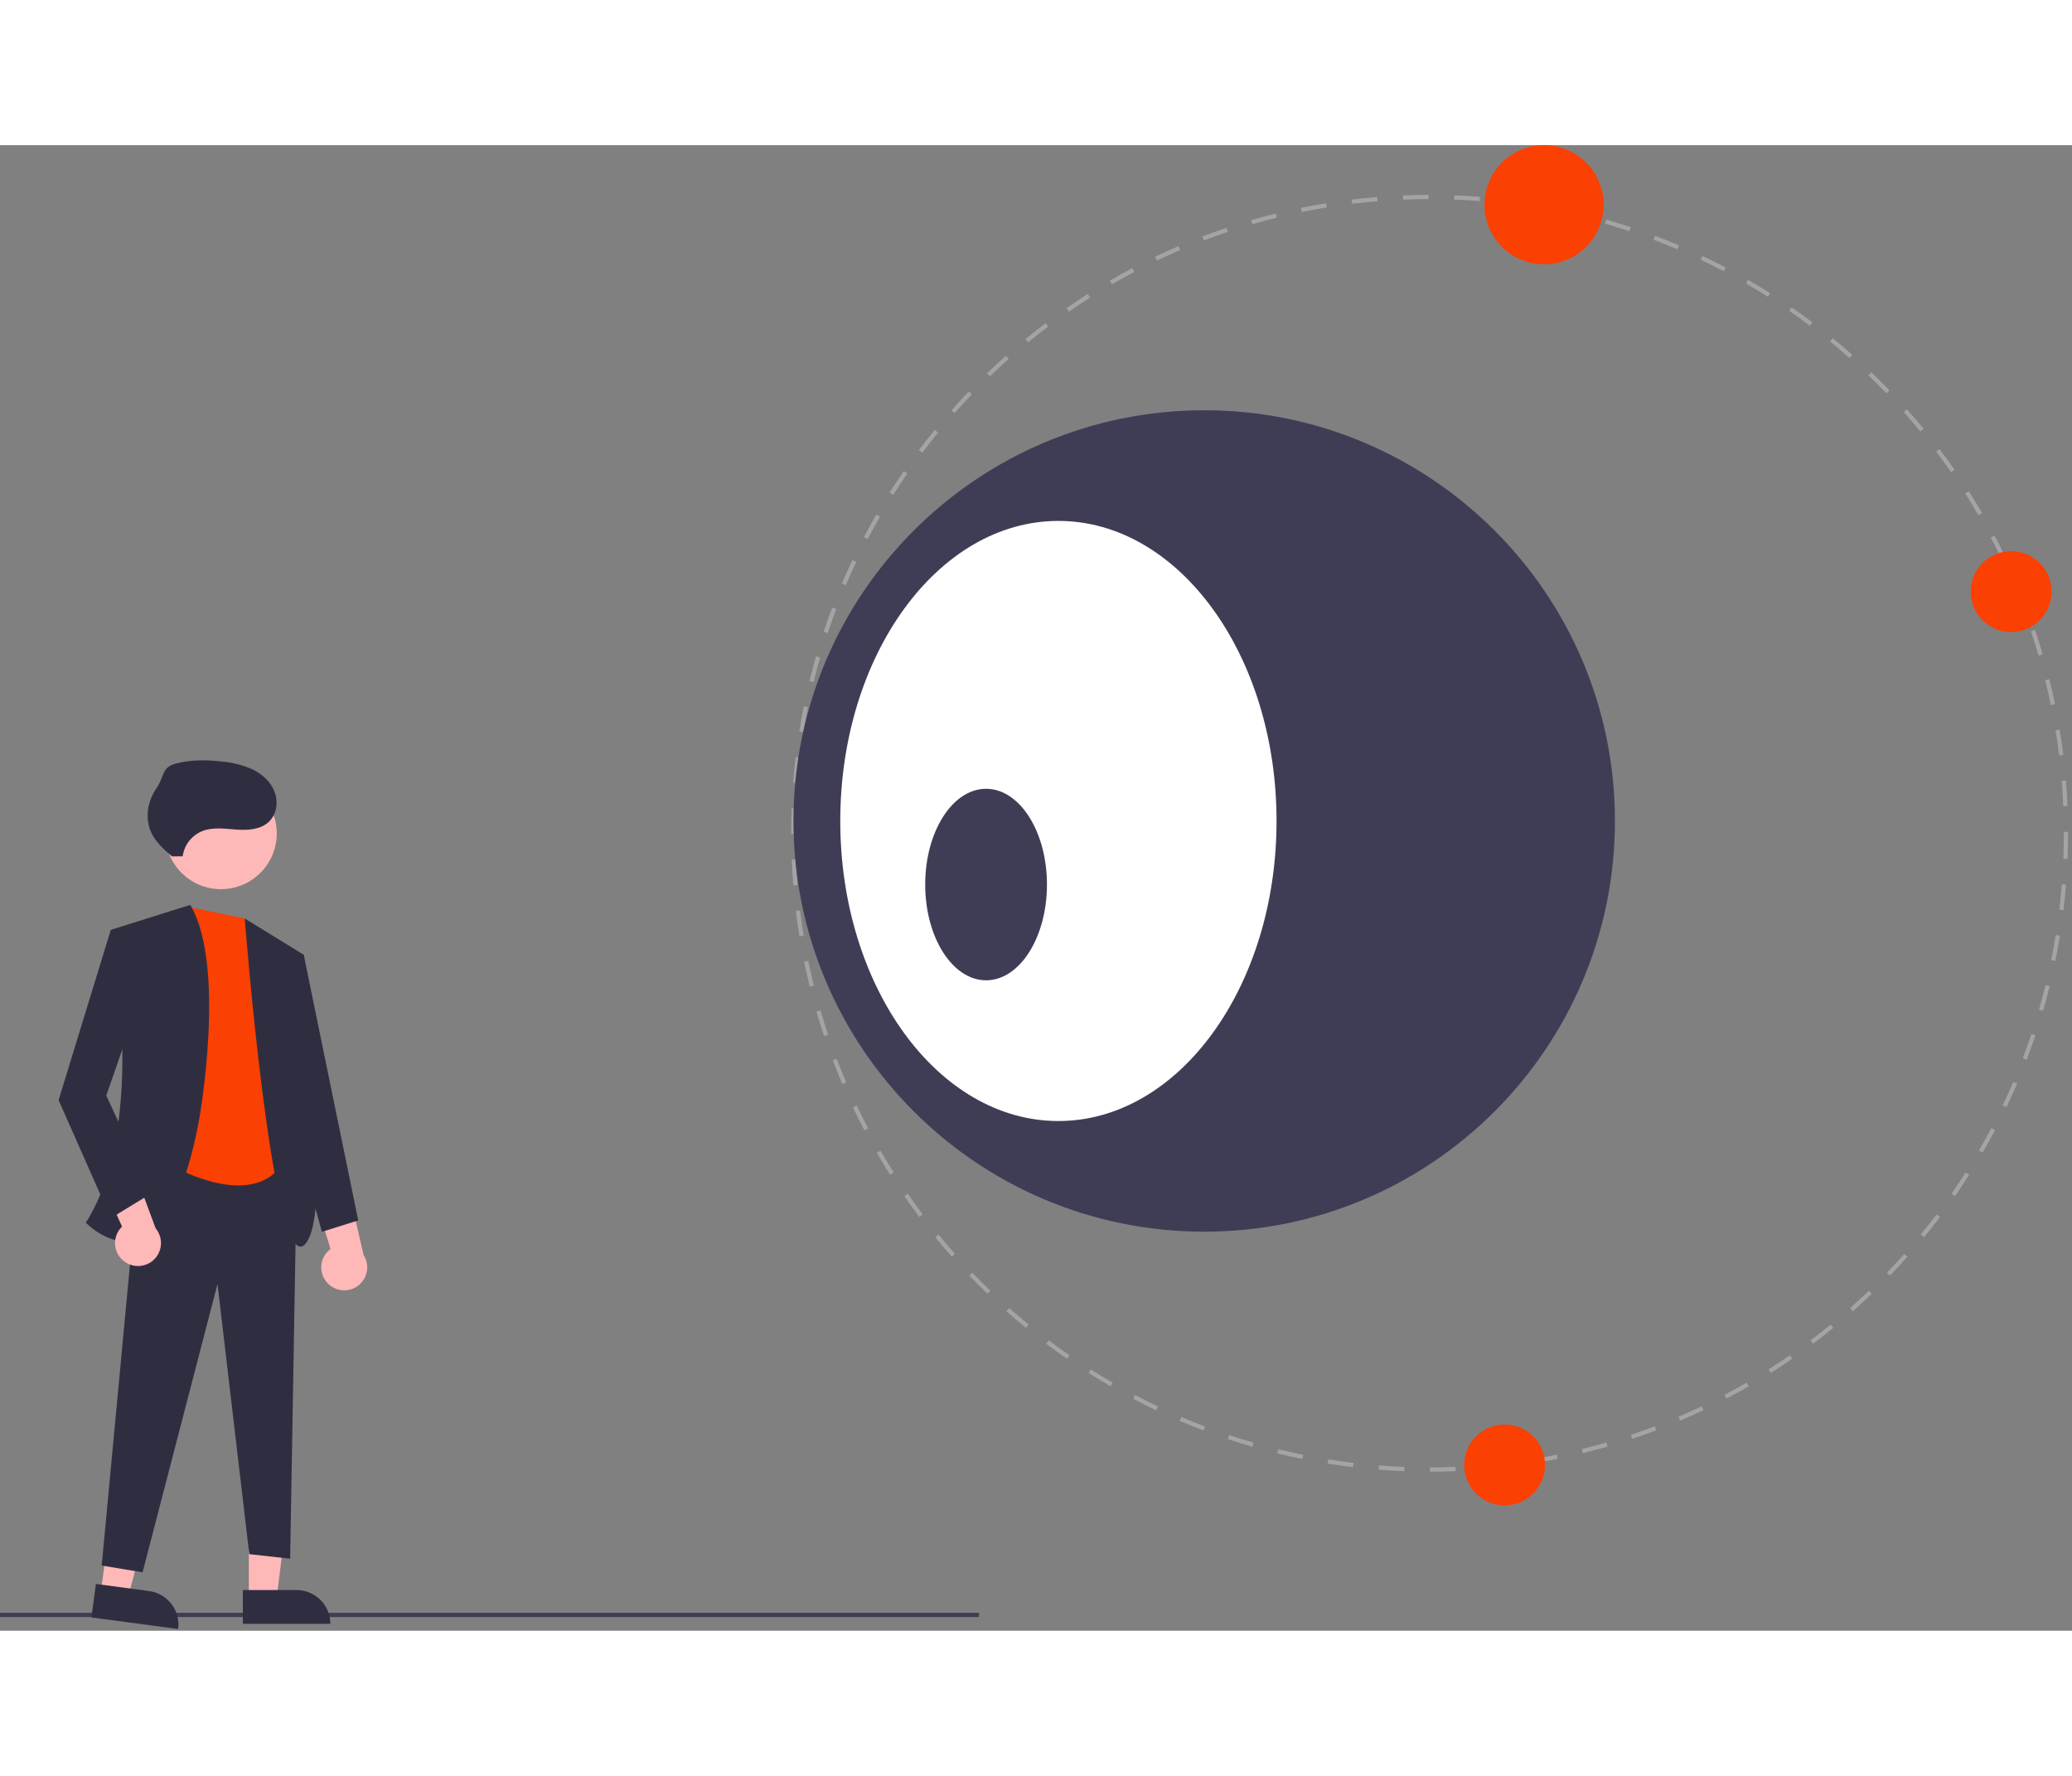 <svg width="350" height="300" viewBox="0 0 470 337" fill="none" xmlns="http://www.w3.org/2000/svg">
<rect x="0" y="0" width="470" height="337" fill="#808080" stroke="none"/>
<path d="M222.061 332.938H0V333.903H222.061V332.938Z" fill="#3F3D56"/>
<path d="M56.446 329.573H62.76L65.764 305.22H56.445L56.446 329.573Z" fill="#FFB8B8"/>
<path d="M74.938 335.435L55.094 335.435L55.094 327.769L67.27 327.768C69.304 327.768 71.254 328.576 72.692 330.013C74.13 331.451 74.937 333.401 74.938 335.435Z" fill="#2F2E41"/>
<path d="M22.859 328.36L29.118 329.194L35.315 305.451L26.078 304.22L22.859 328.36Z" fill="#FFB8B8"/>
<path d="M40.406 336.614L20.737 333.992L21.75 326.392L33.82 328.001C35.836 328.27 37.662 329.329 38.897 330.944C40.132 332.559 40.675 334.599 40.406 336.614Z" fill="#2F2E41"/>
<path d="M31.825 228.991L67.361 230.536L65.816 320.662L56.546 319.632L49.336 258.346L32.34 323.752L23.07 322.207L31.825 228.991Z" fill="#2F2E41"/>
<path d="M55.523 175.43L43.163 172.905L35.438 229.506C35.438 229.506 58.098 244.441 65.308 228.991L55.523 175.43Z" fill="#FA4003"/>
<path d="M50.126 168.783C57.111 168.783 62.775 163.12 62.775 156.134C62.775 149.149 57.111 143.485 50.126 143.485C43.14 143.485 37.477 149.149 37.477 156.134C37.477 163.12 43.14 168.783 50.126 168.783Z" fill="#FFB8B8"/>
<path d="M43.159 172.341L25.134 178.006C25.134 178.006 33.889 221.781 19.469 244.441C19.469 244.441 37.494 263.497 45.219 220.751C45.219 220.751 51.399 186.246 43.159 172.341Z" fill="#2F2E41"/>
<path d="M55.516 175.431L68.906 183.671C68.906 183.671 76.116 243.926 68.906 249.591C61.696 255.256 55.516 175.431 55.516 175.431Z" fill="#2F2E41"/>
<path d="M74.477 258.33C73.928 257.808 73.5 257.172 73.223 256.468C72.947 255.763 72.828 255.006 72.876 254.25C72.923 253.495 73.136 252.759 73.499 252.094C73.861 251.43 74.365 250.853 74.975 250.404L69.531 232.824L78.715 235.492L82.477 251.777C83.163 252.852 83.43 254.14 83.23 255.399C83.029 256.658 82.373 257.799 81.387 258.607C80.401 259.414 79.153 259.832 77.879 259.781C76.606 259.73 75.395 259.214 74.477 258.33Z" fill="#FFB8B8"/>
<path d="M28.209 253.245C27.598 252.798 27.092 252.223 26.727 251.559C26.363 250.896 26.148 250.16 26.099 249.405C26.049 248.649 26.166 247.892 26.441 247.187C26.715 246.481 27.141 245.845 27.689 245.321L20.039 228.583L29.489 230.053L35.304 245.723C36.122 246.701 36.553 247.944 36.515 249.219C36.477 250.493 35.972 251.709 35.098 252.636C34.223 253.563 33.039 254.137 31.769 254.25C30.499 254.362 29.233 254.005 28.209 253.245Z" fill="#FFB8B8"/>
<path d="M29.769 178.521L25.134 178.006L13.289 216.631L25.134 243.411L34.404 237.746L24.104 215.601L32.344 191.911L29.769 178.521Z" fill="#2F2E41"/>
<path d="M66.324 183.156L68.899 183.671L81.26 243.927L73.019 246.502L63.234 210.966L66.324 183.156Z" fill="#2F2E41"/>
<path d="M41.432 161.328C41.603 160.085 42.093 158.908 42.855 157.911C43.618 156.915 44.626 156.134 45.781 155.644C48.216 154.646 50.962 155.067 53.587 155.258C56.211 155.449 59.133 155.283 61.027 153.457C62.758 151.788 63.147 149.018 62.311 146.764C61.476 144.51 59.584 142.76 57.434 141.683C55.244 140.678 52.897 140.058 50.497 139.849C46.989 139.426 43.387 139.372 39.968 140.264C36.55 141.156 37.431 143.067 35.428 145.978C33.424 148.888 32.824 152.853 34.352 156.039C35.374 158.171 37.205 159.784 38.989 161.336" fill="#2F2E41"/>
<path d="M324.371 300.919L324.371 299.954C326.291 299.953 328.239 299.914 330.163 299.837L330.202 300.802C328.265 300.879 326.304 300.919 324.371 300.919ZM318.542 300.808C316.612 300.732 314.654 300.617 312.722 300.465L312.798 299.502C314.717 299.654 316.663 299.768 318.58 299.843L318.542 300.808ZM336.022 300.452L335.945 299.489C337.861 299.336 339.8 299.141 341.708 298.911L341.824 299.87C339.903 300.102 337.951 300.297 336.022 300.452ZM306.919 299.889C304.994 299.658 303.051 299.386 301.145 299.08L301.298 298.127C303.192 298.431 305.122 298.701 307.034 298.93L306.919 299.889ZM347.598 299.055L347.443 298.101C349.337 297.795 351.254 297.445 353.141 297.061L353.334 298.007C351.434 298.394 349.504 298.746 347.598 299.055ZM295.407 298.039C293.507 297.655 291.593 297.226 289.716 296.767L289.946 295.829C291.81 296.286 293.712 296.711 295.599 297.093L295.407 298.039ZM359.023 296.728L358.792 295.791C360.662 295.331 362.544 294.827 364.387 294.293L364.656 295.22C362.8 295.758 360.905 296.265 359.023 296.728ZM284.082 295.265C282.22 294.728 280.346 294.146 278.513 293.536L278.818 292.62C280.639 293.226 282.5 293.804 284.35 294.337L284.082 295.265ZM370.223 293.484L369.917 292.569C371.739 291.96 373.575 291.305 375.372 290.622L375.715 291.524C373.905 292.212 372.057 292.871 370.223 293.484ZM273.004 291.576C271.192 290.89 269.368 290.156 267.581 289.395L267.959 288.507C269.734 289.263 271.547 289.992 273.346 290.673L273.004 291.576ZM381.108 289.35L380.729 288.462C382.494 287.708 384.266 286.909 385.996 286.086L386.411 286.958C384.67 287.786 382.885 288.591 381.108 289.35ZM262.252 286.996C260.498 286.164 258.74 285.285 257.026 284.384L257.476 283.53C259.178 284.424 260.924 285.297 262.666 286.124L262.252 286.996ZM391.615 284.354L391.165 283.499C392.866 282.604 394.569 281.664 396.228 280.705L396.711 281.54C395.041 282.506 393.327 283.453 391.615 284.354ZM251.912 281.564C250.23 280.591 248.549 279.574 246.918 278.54L247.434 277.724C249.055 278.751 250.724 279.762 252.396 280.728L251.912 281.564ZM401.692 278.523L401.175 277.707C402.794 276.682 404.417 275.608 405.999 274.513L406.548 275.307C404.955 276.409 403.321 277.491 401.692 278.523ZM242.05 275.319C240.453 274.215 238.861 273.067 237.316 271.905L237.897 271.134C239.431 272.288 241.013 273.429 242.599 274.525L242.05 275.319ZM411.273 271.899L410.692 271.128C412.223 269.976 413.756 268.775 415.248 267.556L415.859 268.303C414.357 269.53 412.814 270.74 411.273 271.899ZM232.725 268.304C231.226 267.08 229.731 265.808 228.282 264.523L228.923 263.801C230.362 265.076 231.847 266.34 233.336 267.557L232.725 268.304ZM420.298 264.526L419.657 263.804C421.096 262.529 422.528 261.207 423.914 259.877L424.582 260.573C423.187 261.913 421.746 263.243 420.298 264.526ZM223.995 260.569C222.603 259.231 221.215 257.844 219.871 256.447L220.567 255.778C221.902 257.166 223.281 258.544 224.664 259.872L223.995 260.569ZM428.707 256.451L428.011 255.781C429.342 254.397 430.664 252.966 431.942 251.525L432.664 252.166C431.378 253.616 430.047 255.057 428.707 256.451ZM215.916 252.165C214.629 250.714 213.357 249.221 212.136 247.727L212.884 247.116C214.096 248.6 215.36 250.083 216.638 251.523L215.916 252.165ZM436.447 247.726L435.7 247.115C436.92 245.624 438.124 244.09 439.279 242.556L440.05 243.137C438.887 244.681 437.675 246.225 436.447 247.726ZM208.538 243.144C207.374 241.599 206.226 240.01 205.127 238.421L205.92 237.871C207.013 239.45 208.153 241.029 209.309 242.563L208.538 243.144ZM443.466 238.405L442.672 237.856C443.769 236.27 444.847 234.644 445.875 233.022L446.69 233.539C445.655 235.172 444.57 236.809 443.466 238.405ZM201.908 233.566C200.874 231.935 199.858 230.26 198.889 228.588L199.724 228.104C200.687 229.765 201.696 231.429 202.724 233.049L201.908 233.566ZM449.717 228.546L448.882 228.062C449.849 226.392 450.792 224.683 451.686 222.984L452.54 223.434C451.64 225.144 450.69 226.865 449.717 228.546ZM196.073 223.492C195.173 221.784 194.296 220.034 193.465 218.289L194.337 217.874C195.162 219.607 196.034 221.346 196.927 223.042L196.073 223.492ZM455.155 218.21L454.283 217.795C455.11 216.056 455.912 214.276 456.669 212.503L457.557 212.883C456.795 214.667 455.987 216.459 455.155 218.21ZM191.071 212.989C190.31 211.21 189.578 209.396 188.893 207.596L189.795 207.253C190.476 209.04 191.203 210.843 191.958 212.609L191.071 212.989ZM459.741 207.46L458.839 207.118C459.523 205.312 460.179 203.471 460.788 201.647L461.703 201.952C461.091 203.789 460.431 205.642 459.741 207.46ZM186.93 202.105C186.315 200.27 185.73 198.397 185.191 196.539L186.118 196.27C186.654 198.116 187.235 199.976 187.846 201.799L186.93 202.105ZM463.436 196.384L462.509 196.116C463.041 194.273 463.544 192.391 464.004 190.52L464.941 190.75C464.479 192.634 463.972 194.529 463.436 196.384ZM183.68 190.907C183.216 189.027 182.785 187.113 182.398 185.219L183.344 185.025C183.728 186.907 184.156 188.809 184.617 190.676L183.68 190.907ZM466.217 185.061L465.27 184.868C465.652 182.988 466.001 181.071 466.307 179.17L467.261 179.324C466.952 181.237 466.601 183.167 466.217 185.061ZM181.347 179.483C181.038 177.577 180.762 175.635 180.529 173.71L181.487 173.594C181.719 175.506 181.993 177.435 182.3 179.328L181.347 179.483ZM468.072 173.549L467.114 173.434C467.343 171.522 467.537 169.583 467.689 167.671L468.651 167.747C468.498 169.673 468.303 171.625 468.072 173.549ZM179.944 167.909C179.788 165.981 179.669 164.022 179.591 162.088L180.555 162.049C180.633 163.97 180.751 165.915 180.906 167.831L179.944 167.909ZM468.998 161.927L468.034 161.889C468.109 159.965 468.148 158.017 468.148 156.098L468.147 155.778H469.113L469.113 156.096C469.113 158.029 469.075 159.99 468.998 161.927ZM180.434 156.258H179.469L179.469 156.096C179.469 154.212 179.506 152.305 179.578 150.429L180.542 150.466C180.471 152.33 180.434 154.225 180.434 156.098L180.434 156.258ZM468.02 149.988C467.94 148.071 467.821 146.126 467.663 144.207L468.626 144.128C468.784 146.06 468.904 148.018 468.985 149.948L468.02 149.988ZM180.881 144.684L179.918 144.608C180.07 142.675 180.263 140.723 180.491 138.806L181.45 138.92C181.223 140.824 181.032 142.764 180.881 144.684ZM467.076 138.444C466.843 136.54 466.568 134.611 466.256 132.711L467.21 132.555C467.522 134.468 467.8 136.41 468.034 138.327L467.076 138.444ZM182.249 133.183L181.296 133.031C181.602 131.119 181.951 129.188 182.334 127.293L183.28 127.484C182.9 129.367 182.553 131.284 182.249 133.183ZM465.206 127.015C464.819 125.128 464.388 123.228 463.927 121.366L464.864 121.133C465.329 123.008 465.762 124.921 466.152 126.82L465.206 127.015ZM184.541 121.831L183.603 121.601C184.062 119.722 184.566 117.826 185.102 115.965L186.03 116.233C185.498 118.081 184.997 119.964 184.541 121.831ZM462.419 115.773C461.882 113.929 461.299 112.07 460.687 110.246L461.602 109.939C462.219 111.774 462.806 113.647 463.346 115.503L462.419 115.773ZM187.744 110.7L186.828 110.396C187.439 108.557 188.097 106.703 188.784 104.886L189.687 105.227C189.005 107.033 188.351 108.874 187.744 110.7ZM458.73 104.794C458.044 102.998 457.314 101.197 456.561 99.441L457.448 99.06C458.207 100.829 458.942 102.642 459.633 104.45L458.73 104.794ZM191.851 99.839L190.962 99.461C191.721 97.677 192.527 95.884 193.358 94.131L194.231 94.545C193.405 96.286 192.605 98.067 191.851 99.839ZM454.177 94.177C453.35 92.447 452.477 90.709 451.581 89.013L452.435 88.562C453.337 90.27 454.216 92.019 455.048 93.762L454.177 94.177ZM196.822 89.353L195.967 88.904C196.867 87.189 197.815 85.468 198.785 83.788L199.621 84.271C198.658 85.939 197.716 87.649 196.822 89.353ZM448.778 83.955C447.813 82.293 446.802 80.63 445.773 79.013L446.588 78.495C447.624 80.123 448.641 81.797 449.613 83.47L448.778 83.955ZM202.622 79.308L201.806 78.792C202.842 77.154 203.925 75.516 205.025 73.922L205.819 74.471C204.726 76.054 203.651 77.681 202.622 79.308ZM442.571 74.194C441.476 72.615 440.334 71.038 439.178 69.506L439.948 68.924C441.112 70.467 442.262 72.055 443.364 73.643L442.571 74.194ZM209.208 69.767L208.436 69.187C209.599 67.638 210.81 66.093 212.033 64.594L212.782 65.204C211.566 66.693 210.364 68.229 209.208 69.767ZM435.598 64.957C434.38 63.471 433.115 61.989 431.839 60.554L432.56 59.912C433.845 61.358 435.119 62.849 436.345 64.345L435.598 64.957ZM216.535 60.789L215.812 60.149C217.094 58.701 218.424 57.258 219.764 55.86L220.461 56.528C219.129 57.917 217.808 59.35 216.535 60.789ZM427.905 56.303C426.569 54.917 425.189 53.541 423.803 52.213L424.471 51.515C425.866 52.852 427.255 54.238 428.6 55.633L427.905 56.303ZM224.554 52.429L223.884 51.733C225.277 50.393 226.718 49.061 228.165 47.776L228.806 48.498C227.368 49.775 225.938 51.097 224.554 52.429ZM419.541 48.289C418.098 47.013 416.612 45.751 415.124 44.538L415.734 43.79C417.232 45.011 418.728 46.281 420.18 47.566L419.541 48.289ZM233.212 44.74L232.6 43.994C234.098 42.767 235.639 41.555 237.181 40.393L237.763 41.164C236.231 42.318 234.699 43.522 233.212 44.74ZM410.558 40.967C409.018 39.811 407.434 38.672 405.853 37.581L406.4 36.786C407.993 37.884 409.587 39.031 411.138 40.195L410.558 40.967ZM242.453 37.772L241.903 36.978C243.494 35.876 245.127 34.792 246.756 33.758L247.273 34.573C245.655 35.6 244.033 36.676 242.453 37.772ZM401.013 34.386C399.386 33.358 397.715 32.349 396.048 31.388L396.531 30.552C398.209 31.519 399.89 32.534 401.529 33.569L401.013 34.386ZM252.217 31.571L251.733 30.736C253.402 29.768 255.116 28.819 256.826 27.917L257.276 28.771C255.578 29.667 253.875 30.609 252.217 31.571ZM390.966 28.592C389.261 27.698 387.514 26.828 385.773 26.003L386.186 25.131C387.938 25.96 389.698 26.837 391.414 27.737L390.966 28.592ZM262.442 26.178L262.027 25.306C263.768 24.477 265.551 23.67 267.327 22.909L267.707 23.797C265.943 24.552 264.171 25.353 262.442 26.178ZM380.477 23.627C378.703 22.873 376.89 22.146 375.088 21.466L375.429 20.563C377.243 21.247 379.069 21.979 380.854 22.738L380.477 23.627ZM273.062 21.63L272.718 20.728C274.524 20.039 276.371 19.378 278.208 18.762L278.514 19.677C276.691 20.289 274.856 20.946 273.062 21.63ZM369.613 19.526C367.789 18.921 365.927 18.345 364.08 17.814L364.346 16.886C366.206 17.42 368.08 18 369.917 18.609L369.613 19.526ZM284.043 17.947L283.773 17.02C285.63 16.48 287.524 15.97 289.404 15.505L289.636 16.442C287.769 16.904 285.887 17.411 284.043 17.947ZM358.481 16.329C356.617 15.874 354.715 15.451 352.827 15.071L353.018 14.124C354.918 14.507 356.833 14.933 358.71 15.39L358.481 16.329ZM295.285 15.166L295.092 14.221C296.984 13.833 298.914 13.479 300.827 13.167L300.982 14.12C299.082 14.429 297.166 14.782 295.285 15.166ZM347.127 14.043C345.228 13.741 343.298 13.473 341.39 13.247L341.503 12.288C343.424 12.515 345.368 12.785 347.279 13.09L347.127 14.043ZM306.716 13.303L306.599 12.345C308.52 12.111 310.472 11.913 312.4 11.757L312.479 12.719C310.563 12.874 308.624 13.071 306.716 13.303ZM335.626 12.681C333.712 12.532 331.766 12.419 329.843 12.346L329.88 11.381C331.816 11.455 333.774 11.568 335.701 11.718L335.626 12.681ZM318.26 12.365L318.221 11.4C320.151 11.321 322.113 11.279 324.05 11.275L324.052 12.241C322.127 12.244 320.178 12.286 318.26 12.365Z" fill="#A5A3A3"/>
<path d="M273.153 246.478C324.609 246.478 366.322 204.765 366.322 153.31C366.322 101.854 324.609 60.141 273.153 60.141C221.698 60.141 179.984 101.854 179.984 153.31C179.984 204.765 221.698 246.478 273.153 246.478Z" fill="#3F3D56"/>
<path d="M240.082 221.376C267.41 221.376 289.563 190.902 289.563 153.31C289.563 115.718 267.41 85.243 240.082 85.243C212.755 85.243 190.602 115.718 190.602 153.31C190.602 190.902 212.755 221.376 240.082 221.376Z" fill="white"/>
<path d="M223.677 189.453C231.303 189.453 237.486 179.727 237.486 167.729C237.486 155.732 231.303 146.006 223.677 146.006C216.05 146.006 209.867 155.732 209.867 167.729C209.867 179.727 216.05 189.453 223.677 189.453Z" fill="#3F3D56"/>
<path d="M456.196 110.45C461.261 110.45 465.368 106.343 465.368 101.278C465.368 96.212 461.261 92.106 456.196 92.106C451.13 92.106 447.023 96.212 447.023 101.278C447.023 106.343 451.13 110.45 456.196 110.45Z" fill="#FA4003"/>
<path d="M350.243 27.034C357.708 27.034 363.76 20.982 363.76 13.517C363.76 6.052 357.708 0 350.243 0C342.778 0 336.727 6.052 336.727 13.517C336.727 20.982 342.778 27.034 350.243 27.034Z" fill="#FA4003"/>
<path d="M341.297 308.57C346.363 308.57 350.469 304.463 350.469 299.398C350.469 294.332 346.363 290.226 341.297 290.226C336.231 290.226 332.125 294.332 332.125 299.398C332.125 304.463 336.231 308.57 341.297 308.57Z" fill="#FA4003"/>
</svg>

